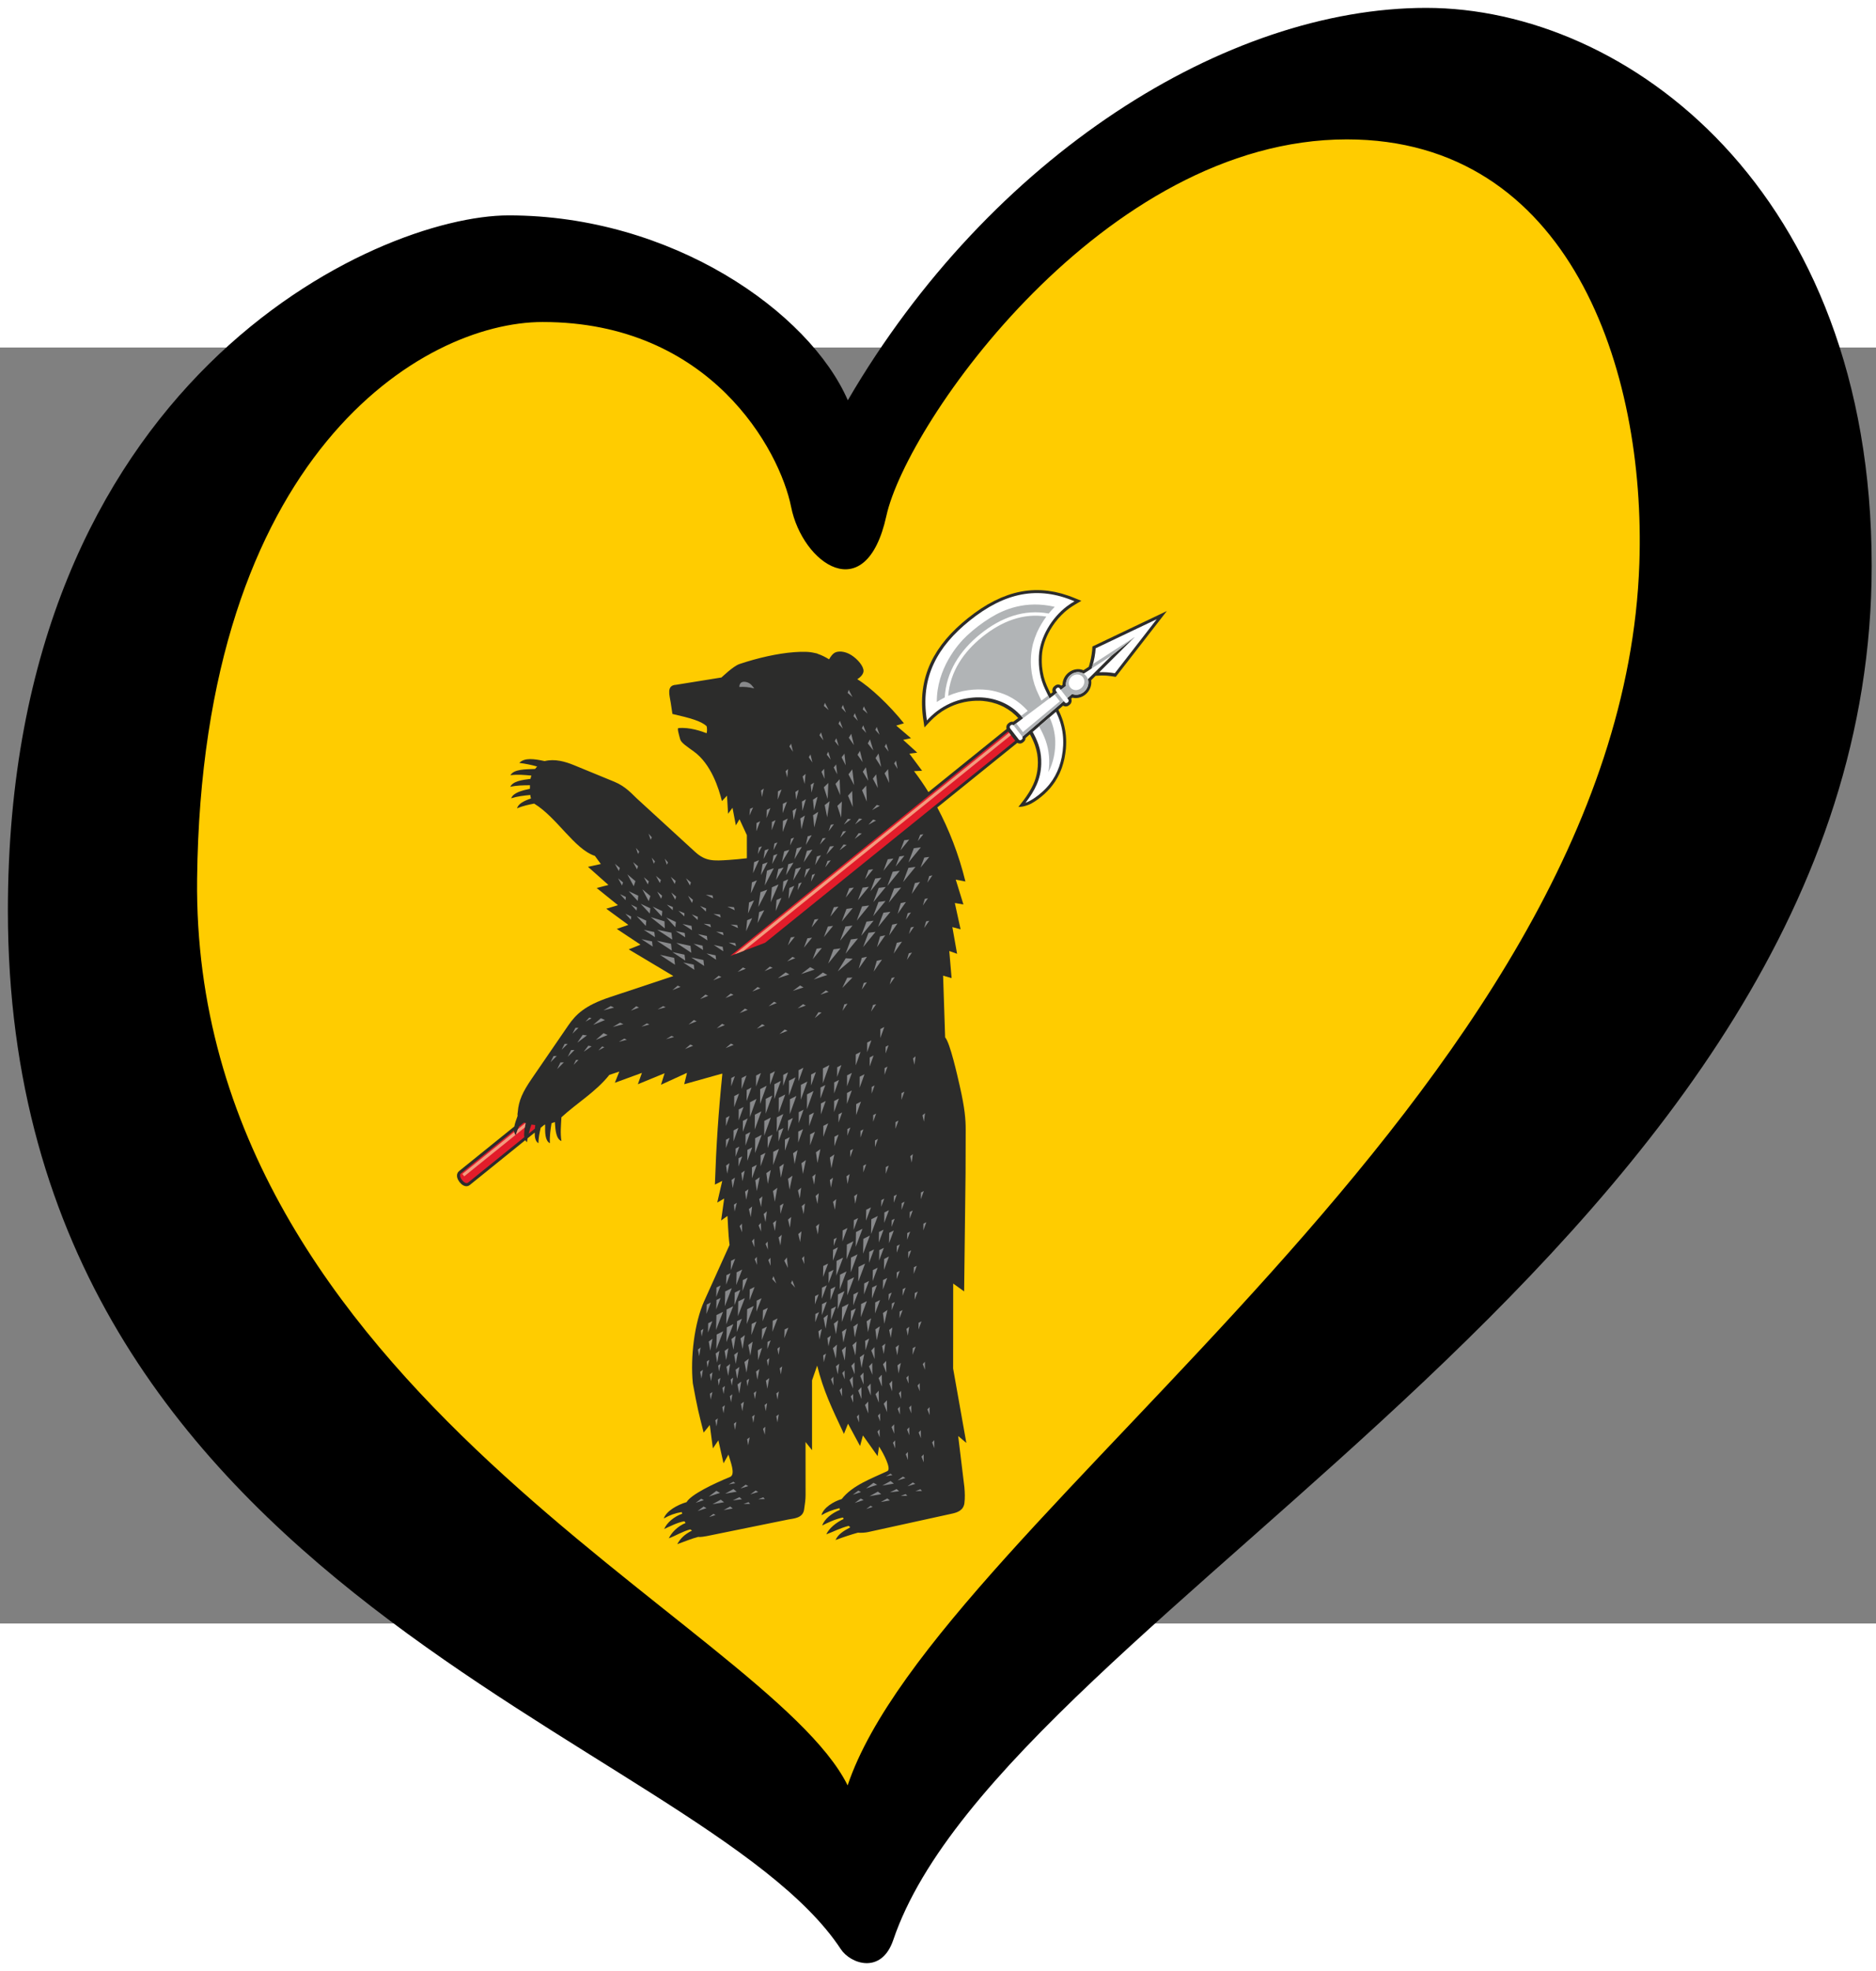 <?xml version="1.0" encoding="UTF-8" standalone="no"?>
<!-- Creator: CorelDRAW -->

<svg
   xmlns:dc="http://purl.org/dc/elements/1.1/"
   xmlns:cc="http://creativecommons.org/ns#"
   xmlns:rdf="http://www.w3.org/1999/02/22-rdf-syntax-ns#"
   xmlns:svg="http://www.w3.org/2000/svg"
   xmlns="http://www.w3.org/2000/svg"
   xmlns:sodipodi="http://sodipodi.sourceforge.net/DTD/sodipodi-0.dtd"
   xmlns:inkscape="http://www.inkscape.org/namespaces/inkscape"
   xml:space="preserve"
   width="238"
   height="250"
   style="shape-rendering:geometricPrecision; text-rendering:geometricPrecision; image-rendering:optimizeQuality; fill-rule:evenodd; clip-rule:evenodd"
   viewBox="0 0 218.573 148.629"
   version="1.0"
   sodipodi:version="0.32"
   inkscape:version="0.92.1 r15371"
   sodipodi:docname="EuroYaroslavl.svg"
   id="svg2"><rect x="0" y="0" width="218.573" height="148.629" fill="#808080" stroke="none"/><sodipodi:namedview
     pagecolor="#ffffff"
     bordercolor="#666666"
     borderopacity="1"
     objecttolerance="10"
     gridtolerance="10"
     guidetolerance="10"
     inkscape:pageopacity="0"
     inkscape:pageshadow="2"
     inkscape:window-width="1366"
     inkscape:window-height="705"
     id="namedview160"
     showgrid="false"
     inkscape:zoom="2.284"
     inkscape:cx="119"
     inkscape:cy="125"
     inkscape:window-x="-8"
     inkscape:window-y="-8"
     inkscape:window-maximized="1"
     inkscape:current-layer="Layer_x0020_1" /><defs
     id="defs4"><style
       type="text/css"
       id="style6"><![CDATA[
    .fil3 {fill:none}
    .fil22 {fill:#007CC3}
    .fil1 {fill:#0A0B0C}
    .fil13 {fill:#DEA817}
    .fil10 {fill:#EA952F}
    .fil5 {fill:#FFF500}
    .fil9 {fill:white}
    .fil0 {fill:#00D1FF}
    .fil6 {fill:black}
    .fil7 {fill:white}
    .fil14 {fill:#004F81}
    .fil21 {fill:#008ECA}
    .fil4 {fill:#00A13A}
    .fil15 {fill:#2C6693}
    .fil20 {fill:#52A2D2}
    .fil16 {fill:#5981A8}
    .fil17 {fill:#84A5C3}
    .fil19 {fill:#86BBDB}
    .fil18 {fill:#C3DCE3}
    .fil8 {fill:#DA251D}
    .fil2 {fill:#EB8A1B}
    .fil11 {fill:#F2B004}
    .fil12 {fill:#F9D000}
   ]]></style></defs><g
     id="Layer_x0020_1"><sodipodi:namedview
       inkscape:window-height="749"
       inkscape:window-width="1024"
       inkscape:pageshadow="2"
       inkscape:pageopacity="0.0"
       guidetolerance="10.0"
       gridtolerance="10.0"
       objecttolerance="10.0"
       borderopacity="1.0"
       bordercolor="#666666"
       pagecolor="#ffffff"
       id="base"
       width="1572px"
       height="1048px"
       inkscape:zoom="0.3125228"
       inkscape:cx="904.15788"
       inkscape:cy="518.76018"
       inkscape:window-x="-4"
       inkscape:window-y="-4"
       inkscape:current-layer="svg1880" /><path
       style="clip-rule:evenodd;fill:#ffcc00;fill-opacity:1;fill-rule:evenodd;stroke:none;stroke-width:0.282px;stroke-linecap:butt;stroke-linejoin:miter;stroke-opacity:1;image-rendering:optimizeQuality;shape-rendering:geometricPrecision;text-rendering:geometricPrecision;opacity:1"
       d="M 23.26,14.441 9.544,63.252 23.26,112.063 99.501,176.203 122.091,147.158 182.197,88.263 209.628,19.685 175.743,-31.949 138.63,-27.915 117.25,-10.569 99.501,13.634 83.769,-2.501 51.901,-9.762 Z"
       id="path5065"
       inkscape:connector-curvature="0" /><g
       style="opacity:1;fill-rule:evenodd"
       transform="matrix(0.382,-0.033,0,0.382,-66.205,-106.449)"
       id="g6"><path
         style="fill:#2c2c2b"
         d="m 387.927,643.04 v 0.001 l 1.871,-2.155 0.942,7.218 1.671,-2.306 1.575,7.125 1.501,-2.513 c 0.553,2.043 2.221,6.134 0.575,6.819 -5.158,1.675 -11.988,4.351 -13.343,6.568 -2.752,0.554 -6.161,2.143 -6.963,4.387 1.831,-0.863 3.403,-1.322 5.448,-1.493 l 0.205,0.515 c -2.482,0.642 -4.739,2.351 -5.51,4.198 1.528,-0.578 4.176,-1.708 6.152,-1.833 l 0.373,0.557 c -2.45,0.778 -4.364,2.629 -5.115,4.23 2.063,-0.578 4.301,-1.797 6.55,-2.15 l 0.508,0.406 c -2.312,0.973 -3.524,2.11 -4.498,3.745 2.231,-0.561 4.238,-1.302 6.491,-1.671 0.294,0.199 2.158,0.036 2.562,-0.011 l 24.864,-2.911 c 1.501,-0.176 4.366,0.037 4.774,-2.571 0.254,-1.621 0.456,-3.085 0.454,-4.479 l -0.011,-16.129 1.981,2.673 0.004,-21.302 1.559,-4.355 c 1.922,7.909 4.436,13.248 8.126,21.439 l 0.036,0.097 0.012,-0.028 c 0.006,0.009 0.012,0.018 0.019,0.027 0.008,-0.045 0.017,-0.087 0.025,-0.132 l 1.201,-2.874 3.667,7.126 0.873,-3.15 4.486,6.703 0.424,-2.889 c 1.313,2.107 3.89,7.19 2.535,7.711 -4.527,1.743 -10.653,3.37 -13.903,7.303 -2.525,0.546 -5.575,2.138 -6.201,4.399 1.819,-0.866 3.181,-1.299 5.49,-1.668 0.051,0.173 0.104,0.347 0.16,0.521 -2.447,0.772 -4.747,2.398 -5.41,4.315 1.488,-0.661 4.061,-1.653 6.32,-1.9 0.069,0.156 0.141,0.312 0.216,0.467 -2.402,0.907 -4.51,2.555 -5.291,4.232 2.045,-0.573 4.468,-1.626 6.837,-1.99 0.108,0.161 0.357,0.32 0.473,0.481 -2.193,1 -3.668,1.78 -4.499,3.486 2.373,-0.692 4.941,-1.3 6.84,-1.654 0.911,0.19 2.365,0.181 3.084,0.086 l 25.708,-3.421 c 1.51,-0.201 3.397,-0.682 3.683,-2.874 0.188,-1.441 0.149,-3.099 -0.011,-4.882 l -1.891,-15.733 2.49,2.313 -4.031,-23.018 0.023,-25.919 3.334,2.678 0.437,-36.158 0.038,-13.016 c 0.009,-3.232 -0.258,-6.637 -1.815,-13.593 -0.659,-2.947 -2.954,-13.455 -4.453,-15.194 l -0.621,-18.878 2.592,0.978 -0.709,-8.325 2.384,1.058 -1.445,-8.268 2.507,0.875 -1.752,-8.159 2.621,0.678 -2.336,-7.774 2.945,0.814 c -2.03,-8.467 -5.039,-16.371 -8.581,-23.309 l 24.391,-17.586 c 0.528,0.356 1.206,0.389 1.706,0.029 l 0.264,-0.19 c 0.361,-0.26 0.557,-0.674 0.573,-1.116 l 1.319,-1.022 c 0.591,1.119 1.106,2.277 1.526,3.462 0.301,0.896 0.532,1.785 0.693,2.714 0.135,0.875 0.2,1.735 0.209,2.618 -0.003,0.865 -0.061,1.707 -0.18,2.562 -0.179,1.089 -0.449,2.102 -0.841,3.132 -0.134,0.33 -0.275,0.654 -0.424,0.978 -0.378,0.772 -0.796,1.501 -1.262,2.224 -1.202,1.799 -1.848,2.52 -3.237,4.169 1.029,0.074 1.582,-0.013 2.56,-0.235 0.378,-0.085 0.959,-0.273 1.33,-0.435 0.73,-0.343 1.412,-0.722 2.092,-1.152 0.657,-0.434 1.282,-0.895 1.895,-1.386 0.634,-0.527 1.221,-1.075 1.791,-1.673 0.537,-0.59 1.025,-1.194 1.49,-1.844 0.515,-0.756 0.963,-1.522 1.372,-2.343 0.277,-0.587 0.524,-1.176 0.751,-1.786 0.304,-0.868 0.55,-1.736 0.754,-2.634 0.213,-1.024 0.365,-2.04 0.463,-3.084 0.101,-1.347 0.098,-2.66 -0.016,-4.009 -0.046,-0.443 -0.101,-0.881 -0.165,-1.323 -0.172,-1.036 -0.4,-2.036 -0.696,-3.045 -0.228,-0.724 -0.481,-1.429 -0.766,-2.134 -0.215,-0.504 -0.437,-1.005 -0.662,-1.504 l 1.445,-1.12 c 0.534,0.389 1.241,0.437 1.757,0.065 l 0.265,-0.19 c 0.546,-0.394 0.713,-1.137 0.456,-1.796 l 0.348,-0.271 c 1.296,0.43 2.773,0.254 3.961,-0.602 1.379,-0.993 2.011,-2.647 1.775,-4.225 l 1.359,-1.232 c 1.156,0.007 2.31,0.086 3.456,0.268 0.909,0.154 1.783,0.362 2.679,0.59 l 15.584,-18.725 -22.697,8.853 -0.094,1.254 c -0.154,1.494 -0.451,2.927 -0.876,4.364 -0.05,0.158 -0.101,0.315 -0.153,0.471 l -1.605,0.901 c -1.421,-0.722 -3.19,-0.648 -4.569,0.346 -1.183,0.852 -1.816,2.191 -1.824,3.551 l -0.362,0.24 c -0.546,-0.496 -1.339,-0.592 -1.904,-0.185 l -0.263,0.19 c -0.533,0.384 -0.706,1.102 -0.475,1.748 l -0.637,0.423 c -0.378,-0.814 -0.75,-1.633 -1.107,-2.457 -0.408,-0.983 -0.738,-1.974 -0.999,-3.008 -0.242,-1.026 -0.407,-2.047 -0.504,-3.099 -0.109,-1.404 -0.105,-2.793 0.048,-4.197 l 0.16,-0.985 c 0.142,-0.665 0.312,-1.307 0.516,-1.957 0.227,-0.653 0.478,-1.281 0.761,-1.914 0.304,-0.629 0.626,-1.234 0.981,-1.838 0.464,-0.744 0.953,-1.444 1.495,-2.137 0.33,-0.401 0.667,-0.789 1.019,-1.173 0.594,-0.615 1.204,-1.182 1.864,-1.728 0.432,-0.338 0.87,-0.666 1.33,-0.968 1.214,-0.788 2.527,-1.41 3.815,-2.067 l -2.779,-1.374 -1.059,-0.486 -2.107,-0.852 -2.095,-0.69 -2.084,-0.528 -1.038,-0.202 -1.036,-0.163 -1.034,-0.121 -1.032,-0.08 -1.03,-0.039 -1.028,10e-4 -1.027,0.042 -1.025,0.083 -1.024,0.124 -1.022,0.165 -1.02,0.205 -1.02,0.245 -2.036,0.61 -2.033,0.77 -2.032,0.928 -2.033,1.084 -2.038,1.239 -2.043,1.392 -1.803,1.354 -1.701,1.408 -1.596,1.466 -1.483,1.529 -1.366,1.596 -1.242,1.667 -1.111,1.743 -0.506,0.9 -0.469,0.92 -0.435,0.94 -0.397,0.961 -0.36,0.982 -0.322,1.003 -0.283,1.025 -0.243,1.046 -0.203,1.068 -0.163,1.09 -0.121,1.113 -0.079,1.135 -0.037,1.158 0.008,1.182 0.05,1.206 0.095,1.229 0.139,1.254 0.454,3.143 c 0.949,-0.922 1.876,-1.873 2.892,-2.72 0.808,-0.656 1.645,-1.235 2.547,-1.75 1.132,-0.627 2.296,-1.124 3.527,-1.515 1.058,-0.317 2.114,-0.537 3.209,-0.675 1.6,-0.182 3.165,-0.185 4.766,-0.007 l 0.886,0.132 c 0.888,0.163 1.742,0.375 2.603,0.645 0.567,0.192 1.119,0.402 1.67,0.635 0.684,0.309 1.336,0.644 1.985,1.019 0.901,0.55 1.724,1.143 2.529,1.826 0.4,0.357 0.785,0.722 1.157,1.107 0.283,0.299 0.557,0.603 0.824,0.912 l -1.527,1.014 c -0.429,-0.131 -0.892,-0.08 -1.258,0.184 l -0.264,0.191 c -0.505,0.363 -0.686,1.028 -0.507,1.647 l -23.825,17.178 c -1.413,-2.408 -2.886,-4.668 -4.395,-6.756 l 2.465,0.084 -3.879,-5.541 2.395,-0.107 -4.287,-4.272 2.379,-0.301 -4.501,-4.232 2.347,-0.493 c -4.343,-5.836 -10.311,-11.97 -14.224,-14.675 0.009,-0.006 0.017,-0.013 0.026,-0.019 0,0 1.823,-0.879 1.881,-2.298 0.058,-1.418 -1.751,-3.771 -3.722,-5.187 -2.059,-1.479 -4.138,-1.668 -5.162,-1.118 -0.564,0.303 -1.136,0.993 -1.621,1.813 -1.112,-0.766 -2.215,-1.446 -3.461,-1.964 -0.075,-0.046 -0.149,-0.092 -0.223,-0.137 -0.258,-0.096 -0.512,-0.17 -0.762,-0.227 -0.802,-0.26 -1.67,-0.454 -2.638,-0.564 -1.09,-0.124 -2.245,-0.192 -3.448,-0.208 -5.212,-0.072 -11.313,0.812 -16.796,2.174 -1.95,0.484 -5.454,3.631 -5.507,3.631 l -13.834,1.032 c -3.085,-0.116 -1.945,3.128 -1.618,5.404 0.225,1.566 0.503,3.389 0.503,3.389 5.618,1.777 8.659,2.898 10.394,4.584 0.242,0.608 0.18,1.841 0.029,2.196 -1.392,-0.673 -5.209,-2.367 -8.622,-2.302 -0.368,0.043 0.117,1.801 0.577,3.491 0.358,1.118 2.023,2.32 4.148,4.043 5.303,4.297 7.628,11.977 8.565,15.844 l -10e-4,0.022 0.005,-0.006 c 0,0.001 10e-4,0.002 10e-4,0.002 0,-10e-4 0.001,-0.002 0.001,-0.003 l 1.548,-1.506 0.329,5.536 1.352,-1.697 1.025,5.45 1.111,-1.78 2.246,5.047 10e-4,7.043 c -1.886,0.059 -3.768,0.078 -5.503,0.041 -4.639,-0.098 -7.087,-0.132 -10.321,-3.375 l -17.764,-17.817 c -1.272,-1.277 -3.355,-3.938 -6.8,-5.65 l -12.266,-6.099 c -2.761,-1.373 -5.873,-2.545 -9.031,-2.053 -3.121,-0.945 -6.15,-1.649 -7.721,-0.116 1.909,0.405 3.675,0.931 5.43,1.566 -0.224,0.221 -0.432,0.451 -0.625,0.69 -3.032,-0.133 -6.444,-0.505 -7.52,1.265 2.213,-0.095 4.238,0.286 6.402,0.664 -0.12,0.318 -0.212,0.644 -0.276,0.974 -2.682,0.112 -5.379,0.278 -6.169,1.896 2.051,-0.278 3.979,-0.126 6.01,0.041 -0.014,0.369 -0.021,0.725 -0.02,1.066 -2.573,0.349 -5.092,0.788 -5.71,2.416 1.961,-0.451 3.843,-0.487 5.819,-0.506 0.051,0.393 0.12,0.754 0.211,1.079 -2.057,0.532 -3.85,1.228 -4.24,2.633 1.739,-0.572 3.444,-0.795 5.218,-0.982 0.025,0.019 0.049,0.037 0.075,0.055 6.947,4.872 12.178,14.878 18.45,17.497 l 1.806,2.627 -3.916,0.519 6.224,6.059 -3.574,0.629 6.477,5.789 -3.544,0.781 6.718,5.507 -3.508,0.931 7.221,5.422 -3.592,1.126 13.615,9.309 -19.428,4.784 c -7.528,1.854 -10.291,4.308 -12.653,7.547 l -11.05,15.155 c -2.866,3.929 -4.032,6.392 -4.322,9.876 -0.093,0.411 -0.113,0.818 -0.059,1.203 -0.424,1.082 -0.81,2.155 -0.989,3.12 l -16.916,12.195 -0.332,0.353 -0.204,0.498 -0.043,0.481 0.054,0.44 0.117,0.411 0.164,0.39 0.436,0.728 0.553,0.643 0.318,0.277 0.353,0.242 0.402,0.19 0.469,0.11 0.536,-0.035 0.44,-0.205 16.994,-12.252 c 0.129,0.251 0.296,0.472 0.51,0.656 0.048,-0.393 0.111,-0.777 0.184,-1.156 l 2.173,-1.567 c -0.015,1.471 0.233,2.709 1.123,3.342 0.048,-1.626 0.345,-3.133 0.711,-4.664 l 1.134,-0.817 c 0.072,-0.004 0.144,-0.01 0.217,-0.015 -0.066,2.514 0,4.946 1.46,5.795 -0.13,-2.09 0.169,-4.021 0.486,-6.061 0.339,-0.069 0.686,-0.16 1.018,-0.276 0.162,2.627 0.403,5.23 2.004,5.973 -0.381,-2.454 -0.139,-4.741 0,-7.244 4.868,-4.047 10.464,-6.812 14.618,-11.665 l 3.031,-0.743 -1.357,3.295 8.256,-2.304 -1.239,3.362 8.152,-2.649 -1.096,3.412 7.923,-2.949 -0.194,0.845 -0.645,2.552 11.456,-2.217 0.181,0.033 c -1.182,11.503 -1.875,21.653 -2.279,33.608 0,0 0.001,0 0.001,0 l 2.243,-0.941 -1.528,6.477 2.121,-1.061 -0.934,6.624 1.924,-1.217 c 0.112,0.933 0.209,5.516 0.644,8.893 l -7.726,16.438 c -2.99,6.363 -4.262,16.805 -3.472,24.815 1.428,7.879 1.75,9.043 3.3,15.284 z"
         id="path10"
         inkscape:connector-curvature="0" /><path
         style="fill:#ffffff"
         d="m 491.252,456.552 c -1.537,1.251 -3.265,2.345 -5.17,2.942 2.89,-3.516 4.673,-6.831 4.809,-11.397 0.106,-3.544 -0.717,-6.31 -2.311,-9.46 -0.1,-0.197 -0.201,-0.391 -0.305,-0.585 l 7.111,-5.512 0.208,0.45 c 1.981,4.292 2.479,8.841 1.56,13.453 -0.794,3.983 -2.622,7.44 -5.902,10.109 z m -3.45,-19.357 c 0,0 0,0 0,0 l -2.682,2.079 c 0.096,0.195 0.13,0.37 0.03,0.602 -0.11,0.157 -0.281,0.262 -0.444,0.354 -0.253,0.076 -0.428,-0.012 -0.624,-0.168 l -2.63,-3.619 c -0.152,-0.258 -0.233,-0.457 -0.109,-0.748 0.109,-0.155 0.278,-0.26 0.443,-0.353 0.252,-0.075 0.428,0.011 0.626,0.168 l 0.026,0.036 2.931,-1.944 c -0.549,-0.689 -1.132,-1.352 -1.75,-1.984 -3.539,-3.618 -8.543,-5.604 -13.574,-5.607 -3.21,-0.002 -6.15,0.625 -9.021,2.073 -1.305,0.659 -2.503,1.461 -3.621,2.409 -0.478,0.404 -0.931,0.834 -1.38,1.274 -2.161,-13.457 3.36,-22.359 13.051,-29.314 10.725,-7.697 20.849,-8.823 31.954,-3.127 -0.806,0.407 -1.578,0.835 -2.327,1.336 -4.604,3.075 -8.203,8.736 -8.513,14.348 -0.2,3.63 0.369,7.068 1.895,10.374 l 1.33,2.88 2.347,-1.558 -0.272,-0.375 c -0.153,-0.258 -0.233,-0.457 -0.11,-0.747 0.11,-0.156 0.279,-0.261 0.444,-0.353 0.252,-0.076 0.428,0.01 0.626,0.168 l 0.417,0.574 1.583,-1.05 c -0.17,-1.221 0.323,-2.496 1.389,-3.264 1.217,-0.877 2.826,-0.835 3.989,-0.013 l 2.419,-1.358 c 0.096,-0.281 0.189,-0.564 0.279,-0.847 0.514,-1.705 0.855,-3.442 0.967,-5.224 l 18.629,-7.266 -12.792,15.371 c -0.818,-0.217 -1.647,-0.38 -2.482,-0.507 -0.755,-0.105 -1.508,-0.172 -2.262,-0.206 l 10.83,-9.827 -6.996,5.042 -5.243,4.757 c 0,0 0,0 0,0 l -2.053,1.863 c 0.413,1.364 -0.058,2.903 -1.276,3.78 -1.069,0.771 -2.44,0.834 -3.546,0.28 l -1.486,1.152 0.262,0.361 c 0.153,0.258 0.234,0.459 0.11,0.748 -0.11,0.157 -0.281,0.261 -0.445,0.354 -0.252,0.075 -0.427,-0.012 -0.624,-0.169 l -0.35,-0.482 -2.525,1.958 v -10e-4 z"
         id="path12"
         inkscape:connector-curvature="0" /><path
         style="fill:#b1b4b6"
         d="m 468.219,406.975 c 2.243,-1.889 4.603,-3.492 7.197,-4.864 3.997,-2.114 10.647,-4.468 19.588,-1.624 -0.657,0.609 -1.269,1.237 -1.839,1.89 -7.475,-2.059 -14.585,-0.066 -20.904,4.489 -6.281,4.53 -10.373,10.681 -10.804,18.364 -0.829,0.344 -1.637,0.732 -2.418,1.174 -0.059,-10.123 6.358,-17.054 9.18,-19.429 z m 38.305,12.466 c -0.09,0.284 -0.183,0.566 -0.28,0.847 l 6.182,-3.471 6.989,-5.035 -12.745,7.157 c -0.047,0.168 -0.096,0.335 -0.146,0.502 z m -4.683,1.574 c 1.888,0 3.428,1.54 3.428,3.428 0,1.888 -1.54,3.429 -3.428,3.429 -0.553,0 -1.078,-0.133 -1.541,-0.368 l -0.719,0.557 -0.108,0.084 -0.659,0.511 -1.949,-2.683 0.711,-0.471 0.109,-0.073 0.761,-0.505 c -0.022,-0.158 -0.033,-0.318 -0.033,-0.481 0,-1.888 1.539,-3.428 3.428,-3.428 z m -1.791,6.349 c -0.012,-0.007 -0.023,-0.014 -0.035,-0.021 -0.007,-0.005 -0.014,-0.009 -0.021,-0.014 0,0 0,0 0,0 -0.578,-0.371 -1.038,-0.911 -1.309,-1.548 0.097,0.23 0.222,0.454 0.374,0.665 0.261,0.362 0.579,0.657 0.935,0.883 m 1.661,-5.642 c 1.311,0 2.381,1.07 2.381,2.381 0,1.31 -1.07,2.381 -2.381,2.381 -1.311,0 -2.38,-1.071 -2.38,-2.381 0,-1.311 1.069,-2.381 2.38,-2.381 z m -1.605,5.677 c -0.012,-0.007 -0.023,-0.014 -0.035,-0.021 m -5.063,-0.1 1.592,2.211 -11.242,8.382 -2.001,-2.779 c -0.014,-0.019 -0.028,-0.037 -0.042,-0.056 l -0.821,0.545 2.603,3.582 c 0.029,0.051 0.057,0.098 0.08,0.146 l 0.468,-0.363 c 0,0 0,10e-4 0,10e-4 l 11.4,-8.841 0.778,-0.603 -2.007,-2.762 z m -6.675,10.809 1.944,-1.508 c 0.791,1.436 1.467,2.931 2.01,4.462 1.06,3.145 1.374,6.442 0.834,9.728 1.578,-2.841 2.179,-6.134 2.103,-9.361 -0.103,-2.333 -0.581,-4.482 -1.455,-6.647 -0.095,-0.222 -0.192,-0.444 -0.289,-0.665 l -5.148,3.99 c 0,0 0,0 10e-4,0.001 z m 4.725,-10.677 -2.059,1.366 c -0.524,-1.119 -1.035,-2.242 -1.507,-3.382 -1.764,-4.459 -2.237,-9.438 -1.082,-14.111 0.337,-1.198 0.746,-2.317 1.255,-3.453 0.802,-1.661 1.735,-3.163 2.836,-4.553 -7.026,-1.758 -13.651,0.262 -19.544,4.512 -5.707,4.116 -9.791,9.708 -10.392,17.074 3.96,-1.372 8.159,-1.579 12.269,-0.713 l 1.025,0.255 c 1.728,0.493 3.311,1.139 4.889,2 1.909,1.101 3.548,2.383 5.066,3.984 0.348,0.375 0.686,0.76 1.016,1.153 l -2.025,1.344 c 0.211,0.246 0.418,0.497 0.62,0.75 l 2.018,-1.339 3.974,-2.637 c 0,0 0,0 0,0 l 2.052,-1.361 z"
         id="path14"
         inkscape:connector-curvature="0" /><path
         style="fill:#e21c2a"
         d="m 316.055,560.618 17.177,-12.384 c -0.186,-1.178 0.075,-2.699 0.402,-4.249 -0.173,-0.07 -0.346,-0.144 -0.519,-0.221 l -1.522,1.098 c -0.381,0.82 -0.719,1.664 -0.986,2.569 -0.337,-0.405 -0.495,-0.909 -0.524,-1.481 l -16.189,11.673 c -0.999,0.72 1.163,3.716 2.161,2.995 z m 18.49,-13.33 1.908,-1.376 c 0.029,-0.356 0.067,-0.719 0.108,-1.084 -0.388,-0.065 -0.773,-0.147 -1.157,-0.248 -0.315,0.905 -0.614,1.797 -0.859,2.708 z m 72.109,-51.991 76.312,-55.019 -2.172,-2.989 -84.76,61.111 z"
         id="path16"
         inkscape:connector-curvature="0" /><path
         style="fill:#f39b7e"
         d="m 481.651,438.47 -81.538,58.738 -2.786,0.814 83.755,-60.335 z m -148.269,106.812 -2.716,1.957 c 0.172,-0.559 0.373,-1.096 0.592,-1.619 l 2.309,-1.663 c 0.022,0.009 0.044,0.019 0.067,0.028 -0.093,0.437 -0.179,0.872 -0.252,1.297 z m -2.849,2.053 -15.643,11.269 -0.566,-0.785 15.818,-11.396 c 0.068,0.338 0.194,0.645 0.391,0.912 z"
         id="path18"
         inkscape:connector-curvature="0" /><path
         style="fill:#88898b"
         d="m 385.479,664.255 2.511,-0.607 -0.817,-0.522 z m 17.87,-246.793 c -1.742,-0.604 -3.133,-0.801 -4.545,-0.844 0.057,-2.107 2.109,-1.487 2.996,-0.901 0.603,0.398 0.96,0.891 1.549,1.745 z m -51.433,97.145 1.828,-0.859 -0.708,-0.272 z m -7.309,7.939 1.841,-1.612 -0.916,-0.08 z m 1.881,2.311 2.05,-1.883 -1.043,-0.065 z m 57.713,68.457 -0.058,-2.454 -0.65,0.654 z m 1.499,-142.538 0.559,-2.528 -0.83,0.506 z m 7.721,-5.273 0.254,-2.576 -0.764,0.601 z m 1.757,-7.715 -0.591,-2.52 -0.529,0.815 z m 5.924,3.799 -0.591,-2.52 -0.53,0.815 z m 4.954,-15.564 -1.151,-2.318 -0.329,0.915 z m -1.606,9.083 -0.73,-2.483 -0.483,0.843 z m -13.933,16.863 1.171,-2.961 -1.107,0.453 z m 8.206,-4.048 0.282,-3.058 -0.901,0.719 z m -9.892,23.56 1.594,-2.926 -1.207,0.329 z m 5.431,-5.198 1.228,-2.279 -0.937,0.259 z m -5.058,1.012 1.228,-2.279 -0.937,0.259 z m -4.747,0.778 1.228,-2.279 -0.937,0.259 z m -56.552,49.863 1.84,-1.612 -0.915,-0.079 z m 76.373,21.718 1.999,-5.371 -1.975,0.856 z m 13.504,-8.3 1.299,-3.493 -1.285,0.557 z m -3.478,3.726 1.482,-3.985 -1.465,0.635 z m -57.846,-12.986 2.445,-0.46 -0.781,-0.417 z m 30.045,-18.176 2.471,-0.772 -0.852,-0.469 z m -24.261,21.67 2.471,-0.771 -0.852,-0.47 z m 12.384,0.792 2.472,-0.771 -0.852,-0.469 z m -20.734,-13.579 2.445,-0.461 -0.781,-0.416 z m 28.862,-2.97 2.472,-0.771 -0.852,-0.469 z m 5.005,4.923 2.472,-0.771 -0.852,-0.469 z m -8.871,1.329 2.472,-0.771 -0.853,-0.469 z m -4.337,-4.967 2.471,-0.771 -0.852,-0.469 z m -7.701,-0.357 2.472,-0.771 -0.852,-0.468 z m -17.903,6.877 2.444,-0.46 -0.78,-0.417 z m 14.375,0.573 2.472,-0.771 -0.852,-0.469 z m 8.599,1.909 2.472,-0.771 -0.852,-0.469 z m -13.525,-12.814 2.471,-0.771 -0.852,-0.469 z m 25.736,13.992 2.471,-0.771 -0.852,-0.469 z m -5.842,-17.808 2.472,-0.771 -0.852,-0.469 z m -7.42,1.885 2.472,-0.772 -0.853,-0.468 z m 20.164,18.136 2.471,-0.771 -0.852,-0.469 z m 22.965,-57.522 2.157,-1.432 -0.949,-0.213 z m -15.558,5.786 2.646,-3.629 -1.671,0.227 z m -13.046,2.791 2.034,-3.733 -1.54,0.42 z m -2.417,-0.796 1.84,-3.833 -1.516,0.499 z m 3.207,-4.077 1.594,-2.926 -1.207,0.329 z m 9.419,0.925 2.274,-3.592 -1.565,0.318 z m 18.514,-9.068 2.157,-1.431 -0.949,-0.213 z m 5.179,-3.884 2.342,-1.103 -0.909,-0.348 z m -13.267,5.318 1.63,-2.011 -0.969,0.082 z m 12.14,-0.943 2.342,-1.104 -0.908,-0.348 z m -7.472,-0.698 2.157,-1.432 -0.949,-0.213 z m -18.913,9.847 2.275,-3.592 -1.565,0.318 z m -1.782,5.253 2.274,-3.593 -1.565,0.319 z m 13.362,-9.642 1.816,-1.845 -0.973,-0.013 z m -1.452,6.109 1.782,-2.815 -1.226,0.249 z m 7.656,-7.663 1.816,-1.844 -0.973,-0.013 z m -0.19,3.811 2.16,-1.429 -0.949,-0.213 z m -10.282,-2.519 1.782,-2.815 -1.227,0.249 z m -14.724,22.547 2.034,-3.734 -1.541,0.42 z m 0.218,-4.878 2.743,-5.034 -2.077,0.567 z m 8.444,-8.977 2.274,-3.593 -1.565,0.318 z m 13.631,-34.049 -0.729,-2.483 -0.484,0.843 z m 13.019,-1.653 -1.027,-3.477 -0.674,1.182 z m -1.995,15.388 -0.181,-4.884 -1.276,1.32 z m -16.862,-4.183 0.76,-2.977 -1.004,0.568 z m 12.494,-28.044 -1.152,-2.318 -0.329,0.914 z m -4.196,14.59 -0.73,-2.483 -0.483,0.843 z m 4.278,18.926 -0.18,-4.883 -1.276,1.319 z m -7.798,2.459 0.739,-4.831 -1.501,1.057 z m 4.757,-26.642 -0.885,-2.433 -0.43,0.872 z m -34.03,106.143 1.111,-2.985 -1.098,0.476 z m 59.096,91.564 -0.028,-2.455 -0.658,0.646 z m -7.272,8.261 -0.027,-2.455 -0.658,0.647 z m -4.517,-8.373 -0.041,-3.641 -0.975,0.958 z m -12.693,0.875 -0.03,-2.656 -0.712,0.699 z m 14.464,4.931 0.032,-3.226 -0.882,0.83 z m -0.421,-16.324 0.49,-3.146 -0.98,0.686 z m -3.647,-29.423 1.454,-3.767 -1.399,0.586 z m 8.638,-0.06 0.933,-2.415 -0.897,0.374 z m -1.697,-9.272 0.933,-2.416 -0.897,0.376 z m -1.222,-134.575 -0.46,-2.548 -0.571,0.788 z m -9.542,-11.774 -0.925,-2.417 -0.415,0.879 z m 3.524,17.092 -0.504,-4.221 -1.012,1.234 z m -12.382,-5.248 -0.33,-3.053 -0.741,0.884 z m 2.591,-2.529 -0.387,-3.581 -0.869,1.036 z m 3.699,-13.237 -0.924,-2.418 -0.415,0.879 z m -13.348,26.204 1.052,-4.121 -1.39,0.787 z m -3.562,-0.21 1.063,-3.466 -1.215,0.613 z m -1.902,-3.541 0.76,-2.977 -1.004,0.568 z m 8.645,-5.647 -0.114,-3.069 -0.801,0.828 z m -22.908,9.203 1.12,-2.334 -0.924,0.304 z m 29.443,-28.845 -0.925,-2.418 -0.415,0.879 z m 6.605,0.893 -1.151,-2.318 -0.329,0.914 z m 3.644,6.738 -0.849,-2.446 -0.442,0.866 z m 2.769,5.396 -0.722,-2.486 -0.486,0.842 z m -10.578,-2.895 -0.828,-3.529 -0.74,1.142 z m 8.312,7.394 -0.814,-4.173 -0.918,1.306 z m 2.442,5.065 -0.344,-4.238 -1.058,1.195 z m -8.086,-7.013 -0.828,-3.529 -0.741,1.141 z m -2.596,6.761 -0.581,-4.853 -1.163,1.42 z m -3.967,9.565 0.212,-4.883 -1.377,1.213 z m -0.28,-6.869 -0.181,-4.884 -1.275,1.319 z m -3.844,0.841 0.212,-4.882 -1.377,1.213 z m -13.735,3.141 1.333,-3.372 -1.26,0.516 z m 0.01,5.72 1.563,-3.955 -1.478,0.605 z m -3.336,-0.827 1.17,-2.962 -1.107,0.454 z m -1.572,-3.823 1.171,-2.962 -1.108,0.453 z m -3.124,3.749 1.17,-2.962 -1.107,0.453 z m 13.76,0.591 1.051,-4.121 -1.389,0.787 z m 3.928,-0.24 1.186,-4.64 -1.566,0.886 z m 16.444,-12.787 -0.707,-4.192 -0.952,1.282 z m -22.763,9.979 0.896,-3.513 -1.184,0.67 z m 5.323,81.434 1.483,-3.985 -1.466,0.636 z m -8.503,-0.632 1.482,-3.986 -1.465,0.636 z m -8.272,-0.515 1.482,-3.985 -1.465,0.635 z m -4.403,0.367 1.482,-3.985 -1.465,0.635 z m -42.124,-27.61 3.225,-0.564 -1.02,-0.562 z m -3.152,4.165 3.611,-1.174 -1.257,-0.673 z m 0.812,4.634 3.611,-1.173 -1.257,-0.673 z m 53.139,18.271 1.483,-3.986 -1.466,0.636 z m 8.693,-0.326 1.482,-3.986 -1.465,0.636 z m 13.388,50.015 1.531,-3.966 -1.473,0.616 z m 15.652,-10.453 0.933,-2.416 -0.897,0.376 z m -30.25,-14.422 0.9,-4.155 -1.359,0.837 z m 6.979,0.298 0.9,-4.155 -1.359,0.837 z m -21.156,84.274 0.48,-2.407 -0.777,0.496 z m -4.247,-103.519 1.482,-3.985 -1.465,0.634 z m 1.327,18.218 1.11,-2.985 -1.097,0.476 z m 5.052,-3.658 1.998,-5.371 -1.975,0.856 z m 20.061,-10.029 1.482,-3.985 -1.465,0.635 z m -2.034,21.232 0.402,-3.216 -0.976,0.728 z m -4.386,3.8 0.402,-3.216 -0.976,0.728 z m 5.388,2.155 0.402,-3.215 -0.976,0.728 z m -73.247,-55.489 2.927,-1.964 -1.293,-0.282 z m -1.134,6.652 1.488,-1.366 -0.757,-0.048 z m 7.57,-3.719 1.828,-0.859 -0.708,-0.272 z m -4.459,-0.018 2.384,-1.435 -1.008,-0.273 z m -8.133,4.609 2.05,-1.883 -1.043,-0.066 z m -2.026,-2.274 1.904,-1.748 -0.969,-0.061 z m 24.509,-13.609 2.482,-0.739 -0.846,-0.48 z m 50.876,-32.331 1.229,-2.279 -0.938,0.259 z m 8.413,-6.25 1.674,-1.974 -0.971,0.059 z m -4.327,3.983 1.228,-2.28 -0.937,0.26 z m 4.671,-7.841 2.328,-2.384 -1.252,-0.011 z m -24.485,21.262 1.84,-3.833 -1.516,0.498 z m 0.573,-5.372 1.84,-3.833 -1.516,0.498 z m 6.949,-2.834 2.371,-5.218 -2.03,0.715 z m -1.818,-5.25 2.743,-5.033 -2.077,0.566 z m 3.327,8.072 1.759,-3.871 -1.506,0.53 z m 3.903,-3.331 1.758,-3.871 -1.506,0.531 z m 4.805,-6.019 1.782,-2.816 -1.226,0.249 z m -6.648,3.858 1.759,-3.871 -1.507,0.53 z m 3.258,-3.375 2.404,-3.795 -1.653,0.336 z m -12.9,2.837 1.84,-3.833 -1.516,0.498 z m 39.488,47.52 1.216,-3.271 -1.202,0.521 z m -3.256,8.394 1.217,-3.27 -1.202,0.52 z m -3.054,6.206 1.482,-3.985 -1.465,0.635 z m -1.071,8.258 1.483,-3.985 -1.466,0.635 z m -2.799,-3.647 1.483,-3.985 -1.466,0.635 z m -8.074,-2.352 1.483,-3.984 -1.465,0.634 z m 5.078,-6.139 1.306,-3.511 -1.29,0.56 z m 6.456,63.002 2.065,-5.346 -1.985,0.831 z m 3.82,35.034 -0.041,-3.641 -0.975,0.959 z m -2.828,0.838 -0.041,-3.641 -0.975,0.959 z m 0.629,-4.399 -0.041,-3.641 -0.975,0.959 z m -3.247,0.943 -0.041,-3.641 -0.975,0.959 z m 0.524,-4.294 -0.041,-3.641 -0.975,0.959 z m 5.4,0.639 -0.042,-3.641 -0.975,0.959 z m -5.172,-6.35 0.348,-4.237 -1.238,1.008 z m -3.246,1.257 0.348,-4.237 -1.238,1.008 z m 8.273,-18.183 1.531,-3.967 -1.473,0.617 z m -10.967,9.938 0.679,-4.197 -1.314,0.907 z m -3.142,-1.99 0.679,-4.197 -1.314,0.907 z m -3.175,-2.22 1.147,-2.971 -1.103,0.462 z m -0.105,-5.446 1.147,-2.971 -1.103,0.463 z m 6.534,-8.176 2.065,-5.346 -1.986,0.831 z m 1.047,4.294 2.065,-5.346 -1.985,0.831 z m -2.677,9.045 1.532,-3.967 -1.473,0.617 z m 3.305,0.904 2.065,-5.346 -1.985,0.831 z m -1.256,-3.979 2.065,-5.347 -1.986,0.832 z m 2.932,-3.98 2.065,-5.346 -1.986,0.831 z m 1.047,-6.912 2.065,-5.346 -1.985,0.831 z m -6.78,2.728 1.532,-3.968 -1.473,0.617 z m -23.362,-34.024 1.482,-3.985 -1.464,0.636 z m 17.449,-14.431 1.483,-3.984 -1.465,0.635 z m -2.528,-8.262 1.999,-5.371 -1.975,0.856 z m -3.358,4.105 1.999,-5.372 -1.975,0.856 z m -3.392,-0.727 1.999,-5.371 -1.975,0.856 z m -10.94,4.911 1.482,-3.986 -1.465,0.636 z m 16.892,4.72 1.481,-3.985 -1.464,0.635 z m -4.061,2.105 1.482,-3.985 -1.465,0.635 z m 18.944,-17.96 1.482,-3.985 -1.465,0.636 z m -3.934,1.816 1.483,-3.986 -1.466,0.636 z m -30.037,16.704 1.11,-2.984 -1.097,0.475 z m -2.95,-2.93 1.11,-2.985 -1.098,0.476 z m 14.399,6.434 1.771,-4.757 -1.749,0.758 z m 1.093,-9.903 1.999,-5.372 -1.975,0.856 z m -3.82,0.755 1.999,-5.371 -1.976,0.856 z m -2.884,-2.143 1.999,-5.372 -1.975,0.856 z m 3.333,-4.544 1.999,-5.371 -1.975,0.856 z m -4.816,0.628 1.999,-5.371 -1.975,0.856 z m 8.046,51.422 -0.841,-2.307 -0.407,0.828 z m 5.729,1.763 -0.841,-2.307 -0.406,0.828 z m 2.816,-6.937 -0.058,-2.454 -0.65,0.654 z m -11.107,-5.374 -0.059,-2.455 -0.65,0.654 z m -12.405,-24.208 0.683,-3.154 -1.032,0.635 z m 36.703,6.295 0.639,-2.952 -0.965,0.595 z m -20.475,16.986 0.402,-3.216 -0.976,0.728 z m 16.621,-9.453 0.402,-3.215 -0.976,0.727 z m -5.202,7.068 0.403,-3.216 -0.976,0.728 z m -5.398,1.844 0.402,-3.215 -0.976,0.728 z m -3.736,7.592 -0.315,-3.225 -0.793,0.925 z m -3.964,-11.613 0.403,-3.215 -0.976,0.728 z m 8.754,-4.379 0.403,-3.215 -0.976,0.727 z m -4.183,3.738 0.402,-3.215 -0.976,0.727 z m 19.921,-5.534 0.64,-2.952 -0.966,0.595 z m -7.41,-5.587 0.64,-2.952 -0.966,0.595 z m 0.136,-5.866 0.9,-4.155 -1.359,0.837 z m 0.918,-6.656 1.281,-3.442 -1.266,0.549 z m -7.411,-0.918 1.482,-3.986 -1.465,0.636 z m 8.669,-6.188 1.11,-2.984 -1.097,0.476 z m -4.636,3.951 1.483,-3.986 -1.466,0.636 z m 3.28,-7.284 1.483,-3.985 -1.465,0.635 z m 15.396,-10.016 0.902,-2.426 -0.891,0.386 z m -23.663,8.441 1.998,-5.373 -1.974,0.858 z m 26.999,8.311 0.903,-2.426 -0.892,0.386 z m 1.824,-8.668 0.903,-2.426 -0.892,0.387 z m -4.788,22.131 0.903,-2.426 -0.892,0.386 z m -41.168,9.658 0.402,-3.215 -0.976,0.727 z m 37.323,-25.845 0.902,-2.426 -0.891,0.386 z m 0.555,7.768 0.902,-2.426 -0.892,0.386 z m -8.408,-4.195 0.903,-2.426 -0.892,0.386 z m 4.841,11.601 0.902,-2.426 -0.892,0.386 z m -3.995,-4.988 0.902,-2.427 -0.892,0.387 z m -35.585,-7.893 1.482,-3.984 -1.465,0.634 z m 11.322,38.923 -0.057,-2.454 -0.65,0.654 z m -11.568,-24.685 0.683,-3.154 -1.032,0.635 z m 2.981,-1.857 0.683,-3.154 -1.031,0.635 z m 1.137,5.752 0.683,-3.154 -1.031,0.636 z m -3.539,3.261 0.66,-2.573 -0.869,0.49 z m 2.296,6.56 -0.063,-2.655 -0.703,0.707 z m 3.758,4.887 -0.062,-2.656 -0.704,0.708 z m 2.036,-4.604 -0.063,-2.656 -0.703,0.708 z m -0.015,-7.489 0.403,-3.215 -0.976,0.728 z m 5.919,2.595 0.947,-3.099 -1.087,0.55 z m -3.915,-20.387 1.483,-3.985 -1.465,0.636 z m -3.309,12.801 0.9,-4.155 -1.359,0.836 z m 5.494,3.728 0.767,-4.182 -1.331,0.88 z m 4.486,-3.311 0.9,-4.155 -1.359,0.837 z m 4.09,-4.41 0.901,-4.155 -1.36,0.837 z m -6.709,0.543 0.9,-4.155 -1.359,0.837 z m -3.992,1.565 0.9,-4.155 -1.359,0.836 z m -2.215,-5.547 1.482,-3.985 -1.464,0.636 z m -10.559,-13.206 1.11,-2.985 -1.098,0.476 z m 41.029,7.055 0.903,-2.426 -0.893,0.386 z m -34.729,-14.137 1.482,-3.985 -1.465,0.635 z m -2.423,5.719 1.482,-3.986 -1.465,0.636 z m 18.303,2.412 1.482,-3.986 -1.465,0.635 z m -3.261,2.243 1.483,-3.985 -1.465,0.635 z m -2.888,2.812 1.482,-3.985 -1.464,0.635 z m -10.066,0.36 1.482,-3.985 -1.465,0.634 z m 0.554,4.724 1.482,-3.985 -1.464,0.635 z m 37.919,-17.228 0.904,-2.426 -0.893,0.387 z m -29.698,-0.902 1.998,-5.372 -1.975,0.856 z m 4.471,-0.696 1.998,-5.373 -1.974,0.857 z m -8.797,1.801 1.999,-5.371 -1.975,0.856 z m 38.275,-12.091 0.903,-2.426 -0.893,0.386 z m -36.622,48.244 0.402,-3.216 -0.976,0.728 z m 48.256,77.463 -0.028,-2.455 -0.658,0.646 z m -4.808,-1.146 -0.028,-2.455 -0.658,0.646 z m 8.052,-2.898 -0.028,-2.455 -0.658,0.646 z m -29.468,-25.065 0.442,-3.211 -0.985,0.716 z m 22.831,-3.983 0.933,-2.415 -0.897,0.375 z m -1.233,8.649 -0.028,-2.455 -0.658,0.646 z m -12.268,8.083 -0.041,-3.641 -0.975,0.959 z m 9.647,1.162 -0.028,-2.455 -0.658,0.646 z m -6.368,-47.509 1.455,-3.767 -1.399,0.586 z m 5.922,34.929 0.722,-3.145 -1.039,0.622 z m 2.835,-11.273 0.42,-2.69 -0.838,0.587 z m -3.213,5.699 0.49,-3.147 -0.98,0.686 z m 9.87,19.105 -0.027,-2.455 -0.658,0.646 z m -3.007,-7.541 -0.028,-2.455 -0.657,0.646 z m -5.246,-29.541 0.932,-2.416 -0.896,0.376 z m 4.851,10.672 0.932,-2.415 -0.897,0.375 z m -5.784,-3.929 0.932,-2.415 -0.897,0.375 z m -13.99,-28.15 1.349,-3.494 -1.297,0.543 z m -9.7,25.159 1.531,-3.966 -1.473,0.616 z m 20.368,-2.633 0.933,-2.415 -0.897,0.375 z m 2.008,45.212 -0.028,-2.455 -0.658,0.646 z m 7.838,-2.439 -0.028,-2.455 -0.658,0.646 z m -2.914,-7.835 -0.028,-2.455 -0.658,0.646 z m -15.952,1.388 -0.027,-2.455 -0.658,0.646 z m 6.295,5.097 -0.028,-2.455 -0.658,0.646 z m 0.15,-4.85 -0.028,-2.455 -0.658,0.646 z m -18.524,-26.591 0.723,-3.145 -1.04,0.622 z m 2.746,2.302 0.722,-3.145 -1.039,0.623 z m 2.257,3.946 0.348,-4.237 -1.238,1.008 z m -3.686,0.795 0.692,-2.565 -0.875,0.479 z m 2.957,7.348 -0.03,-2.657 -0.712,0.699 z m 2.629,3.588 -0.03,-2.656 -0.712,0.699 z m 3.395,2.176 -0.029,-2.656 -0.712,0.699 z m 9.306,-14.016 0.491,-3.146 -0.98,0.686 z m -9.286,-15.638 1.532,-3.967 -1.473,0.618 z m -3.01,11.055 0.951,-4.143 -1.369,0.82 z m 5.531,8.239 0.819,-4.172 -1.342,0.863 z m 4.637,-8.08 0.951,-4.144 -1.369,0.82 z m 2.307,-4.78 0.952,-4.144 -1.37,0.82 z m -4.975,2.102 0.951,-4.144 -1.369,0.82 z m -4.027,1.253 0.951,-4.144 -1.369,0.821 z m -1.218,-4.832 1.53,-3.967 -1.472,0.617 z m 14.008,-19.896 0.933,-2.415 -0.897,0.375 z m 3.484,2.076 0.932,-2.415 -0.896,0.375 z m 1.7,4.872 0.933,-2.415 -0.897,0.375 z m -5.204,1.105 0.933,-2.414 -0.896,0.376 z m -1.496,9.358 0.933,-2.415 -0.897,0.376 z m 6.985,-2.569 0.934,-2.415 -0.898,0.375 z m -24.691,-18.553 0.933,-2.415 -0.897,0.376 z m -0.246,4.501 1.531,-3.966 -1.473,0.617 z m -2.998,4.696 1.532,-3.967 -1.473,0.617 z m 14.026,-3.111 1.532,-3.967 -1.473,0.617 z m 4.55,2.559 1.532,-3.967 -1.474,0.617 z m -0.339,5.961 1.323,-3.425 -1.273,0.533 z m -6.708,7.84 1.829,-4.736 -1.759,0.737 z m 3.592,-10.684 1.531,-3.967 -1.473,0.618 z m -2.636,3.824 1.531,-3.967 -1.473,0.617 z m -10.241,0.846 1.532,-3.967 -1.473,0.617 z m -2.625,-0.648 1.531,-3.967 -1.473,0.617 z m 16.236,5.891 1.532,-3.967 -1.473,0.617 z m 4.262,-21.027 1.454,-3.767 -1.399,0.586 z m -7.905,2.489 2.064,-5.347 -1.986,0.832 z m -2.248,-2.262 2.065,-5.346 -1.986,0.831 z m -2.783,3.571 2.064,-5.347 -1.985,0.832 z m 11.465,-10.13 1.453,-3.767 -1.397,0.586 z m 2.262,1.409 0.932,-2.415 -0.897,0.375 z m 9.666,1.899 0.932,-2.415 -0.896,0.375 z m -0.761,-9.573 0.932,-2.415 -0.896,0.375 z m -3.401,5.644 0.932,-2.415 -0.897,0.376 z m -8.68,-4.36 0.933,-2.416 -0.897,0.376 z m -3.095,8.043 2.064,-5.347 -1.985,0.831 z m -1.536,-4.235 1.514,-3.92 -1.456,0.61 z m 13.209,66.587 -0.028,-2.455 -0.658,0.646 z m -10.581,-24.171 -0.043,-3.641 -0.975,0.959 z m -2.779,-2.919 1.106,-3.469 -1.227,0.602 z m 5.005,11.54 -0.042,-3.641 -0.975,0.958 z m -0.938,4.8 -0.041,-3.641 -0.975,0.958 z m 2.503,3.129 -0.04,-3.641 -0.976,0.958 z m 2.184,6.764 -0.032,-2.884 -0.773,0.759 z m -85.834,-131.456 3.225,-0.565 -1.02,-0.561 z m 1.826,4.692 2.452,-0.428 -0.776,-0.427 z m 93.067,32.382 0.344,-2.566 -0.783,0.574 z m -2.892,-17.596 0.345,-2.565 -0.785,0.574 z m -0.836,29.761 0.345,-2.567 -0.784,0.574 z m -62.606,40.735 1.337,-3.371 -1.262,0.515 z m 8.233,11.62 0.695,-4.195 -1.317,0.902 z m -5.223,-0.571 2.113,-5.328 -1.993,0.814 z m 2.601,-12.917 2.114,-5.328 -1.993,0.814 z m -2.675,6.988 2.113,-5.328 -1.993,0.814 z m 3.158,4.012 2.114,-5.328 -1.994,0.814 z m -0.058,-5.445 2.113,-5.329 -1.992,0.814 z m 4.983,7.962 0.694,-4.194 -1.317,0.902 z m 2.686,-4.061 1.567,-3.952 -1.477,0.603 z m -1.399,-3.448 2.113,-5.328 -1.993,0.814 z m -11.837,1.589 1.336,-3.371 -1.261,0.515 z m 2.519,-6.873 1.337,-3.371 -1.261,0.515 z m -0.003,-3.796 1.337,-3.371 -1.262,0.515 z m -1.814,16.238 0.685,-3.577 -1.147,0.745 z m 2.099,3.846 0.685,-3.576 -1.147,0.744 z m -0.203,19.408 0.4,-2.422 -0.76,0.521 z m 4.674,-12.005 0.401,-2.422 -0.761,0.521 z m 1.626,-1.944 0.685,-3.576 -1.147,0.744 z m -0.436,-4.606 0.685,-3.577 -1.147,0.745 z m -7.516,4.592 0.434,-2.621 -0.823,0.564 z m 2.322,1.582 0.526,-2.295 -0.759,0.454 z m 3.765,5.418 0.401,-2.422 -0.761,0.522 z m 5.889,-13.718 0.695,-4.195 -1.316,0.903 z m -4.148,-7.512 1.567,-3.952 -1.478,0.603 z m 0.353,-4.847 2.113,-5.329 -1.993,0.814 z m -3.589,-9.938 1.336,-3.371 -1.261,0.515 z m 2.721,44.527 0.401,-2.422 -0.761,0.521 z m 3.77,-12.932 0.526,-2.295 -0.758,0.453 z m -13.955,-16.401 0.527,-2.295 -0.759,0.454 z m 2.757,19.484 0.527,-2.295 -0.758,0.454 z m -0.977,-9.893 0.528,-2.295 -0.759,0.454 z m 21.677,-1.986 0.401,-2.422 -0.76,0.521 z m -18.175,3.504 0.527,-2.295 -0.759,0.453 z m 2.19,-3.298 0.685,-3.576 -1.147,0.745 z m 9.752,0.87 1.186,-3.631 -1.292,0.622 z m 2.801,8.941 0.595,-3.171 -1.014,0.663 z m 0.225,-6.841 0.401,-2.422 -0.76,0.521 z m -3.996,9.714 0.401,-2.422 -0.76,0.522 z m 6.879,0.715 0.401,-2.422 -0.761,0.521 z m 1.03,-7.574 0.401,-2.422 -0.76,0.521 z m -4.89,17.97 0.137,-2.451 -0.7,0.6 z m 3.84,-3.437 0.401,-2.421 -0.76,0.521 z m -3.557,-3.724 0.401,-2.422 -0.76,0.521 z m -12.889,-0.473 0.4,-2.422 -0.76,0.521 z m 0.026,-5.879 0.401,-2.422 -0.761,0.521 z m 10.305,-3.474 0.595,-3.172 -1.013,0.664 z m -17.75,-8.691 0.434,-2.621 -0.823,0.564 z m 0.687,6.856 0.435,-2.62 -0.823,0.564 z m 15.822,14.873 0.401,-2.422 -0.761,0.521 z m -2.086,-15.478 0.694,-4.195 -1.316,0.903 z m -5.575,0.511 0.595,-3.592 -1.127,0.774 z m 3.37,5.686 0.595,-3.593 -1.128,0.773 z m 0.949,5.451 0.471,-2.846 -0.893,0.613 z m 7.621,-18.274 1.019,-2.57 -0.962,0.392 z m 5.19,-2.887 1.228,-3.098 -1.159,0.473 z m -6.883,-0.022 1.568,-3.953 -1.479,0.603 z m 3.246,-2.222 1.567,-3.952 -1.479,0.603 z m -9.125,-13.2 1.567,-3.952 -1.479,0.603 z m 2.123,3.008 1.567,-3.952 -1.479,0.603 z m 2.116,3.616 1.567,-3.953 -1.479,0.603 z m 1.912,3.095 1.567,-3.952 -1.478,0.603 z m -9.736,-16.398 1.337,-3.372 -1.262,0.515 z m 1.12,10.765 1.802,-4.545 -1.699,0.695 z m 0.559,-6.12 1.803,-4.546 -1.7,0.695 z m 15.743,-102.22 2.099,-2.394 -1.194,0.054 z m 40.456,-20.191 2.663,-3.036 -1.514,0.069 z m -3.68,-1.882 3.779,-4.309 -2.15,0.097 z m -28.582,44.986 2.087,-1.533 -0.958,-0.166 z m 8.443,-1.459 1.54,-2.081 -0.965,0.124 z m 15.632,-16.132 2.528,-3.419 -1.583,0.205 z m -6.102,4.962 2.528,-3.419 -1.583,0.205 z m -4.567,-1.291 2.529,-3.418 -1.583,0.205 z m 11.877,-15.671 2.529,-3.418 -1.584,0.204 z m -10.921,22.121 1.54,-2.082 -0.965,0.125 z m 13.435,-20.133 1.54,-2.081 -0.965,0.124 z m 6.543,-10.745 1.54,-2.081 -0.965,0.125 z m -1.365,6.86 1.54,-2.081 -0.965,0.125 z m -4.25,8.32 1.54,-2.081 -0.965,0.124 z m -11.542,22.647 1.54,-2.081 -0.965,0.125 z m 14.241,-50.74 1.707,-1.946 -0.971,0.044 z m -8.565,42.997 1.54,-2.082 -0.965,0.124 z m -14.463,-0.202 3.099,-2.912 -1.595,-0.082 z m 6.359,-11.924 3.779,-4.309 -2.15,0.097 z m -23.174,2.371 2.469,-0.781 -0.853,-0.466 z m 10.13,11.021 2.508,-0.643 -0.827,-0.512 z m -6.954,3.585 2.508,-0.643 -0.827,-0.512 z m -6.015,-9.706 3.517,-0.872 -1.151,-0.726 z m 10.618,-4.872 2.802,-3.197 -1.595,0.073 z m -3.53,4.201 4.127,-1.023 -1.351,-0.852 z m 12.402,-14.95 3.346,-3.815 -1.903,0.086 z m 7.103,-12.291 2.482,-2.83 -1.413,0.064 z m 3.648,21.043 2.529,-3.418 -1.584,0.204 z m 3.698,-3.262 2.529,-3.419 -1.584,0.205 z m 6.907,-12.07 2.529,-3.419 -1.584,0.205 z m -25.498,19.041 3.779,-4.309 -2.15,0.097 z m -7.401,-5.488 2.481,-2.83 -1.412,0.064 z m 3.014,9.95 4.127,-1.023 -1.35,-0.852 z m -6.373,2.926 3.244,-0.767 -1.052,-0.679 z m 13.679,-4.751 4.563,-3.468 -2.126,-0.334 z m 2.385,-5.188 3.779,-4.309 -2.15,0.096 z m 16.756,-30.089 2.662,-3.036 -1.514,0.069 z m 0.79,9.768 3.78,-4.309 -2.151,0.097 z m 6.436,14.55 1.54,-2.081 -0.965,0.125 z m -25.645,1.682 3.779,-4.309 -2.15,0.097 z m 5.07,-5.694 3.779,-4.309 -2.15,0.097 z m 6.508,2.497 3.779,-4.309 -2.15,0.097 z m -5.152,2.265 3.779,-4.309 -2.151,0.097 z m 3.654,-5.686 3.779,-4.308 -2.15,0.097 z m 3.141,-13.579 3.052,-3.478 -1.737,0.078 z m 7.156,27.78 1.539,-2.082 -0.964,0.125 z m -14.955,-19.462 3.346,-3.815 -1.903,0.086 z m 11.519,-9.308 2.662,-3.036 -1.514,0.069 z m -25.635,16.362 2.1,-2.393 -1.195,0.054 z m 10.409,-8.202 2.481,-2.83 -1.413,0.064 z m -4.702,5.401 2.482,-2.83 -1.412,0.064 z m -1.959,6.092 2.802,-3.197 -1.595,0.073 z m 15.09,-9.361 3.779,-4.309 -2.15,0.097 z m -0.89,-3.421 3.346,-3.815 -1.904,0.087 z m 5.585,3.994 3.78,-4.309 -2.151,0.097 z m -0.421,-5.139 3.78,-4.31 -2.151,0.097 z m -72.845,-22.266 0.647,1.913 0.35,-0.673 z m 0.965,7.411 0.647,1.913 0.35,-0.673 z m -4.807,-3.386 0.647,1.914 0.35,-0.673 z m 21.32,16.132 2.241,1.297 -0.232,-0.945 z m -11.892,1.974 1.791,1.87 0.04,-0.972 z m -14.872,-9.302 1.191,2.299 0.313,-0.921 z m -0.968,-4.503 1.191,2.299 0.313,-0.921 z m 23.988,26.445 2.907,2.17 -0.169,-1.352 z M 376.051,467 l 0.647,1.913 0.35,-0.673 z m -9.646,0.235 1.192,2.298 0.312,-0.921 z m 3.264,20.914 3.408,2.543 -0.197,-1.584 z m -0.696,2.795 3.407,2.543 -0.197,-1.584 z m 26.19,-7.656 2.241,1.297 -0.232,-0.945 z m -29.372,-3.157 1.668,1.98 0.102,-0.967 z m 6.594,1.175 2.776,3.22 0.15,-1.589 z m 13.778,9.573 2.907,2.169 -0.168,-1.352 z m 9.996,-2.059 2.241,1.297 -0.231,-0.945 z m -5.264,-3.689 2.242,1.297 -0.233,-0.945 z m -2.979,2.74 2.241,1.297 -0.232,-0.945 z m 3.848,2.757 2.241,1.296 -0.232,-0.945 z m 3.797,3.642 2.241,1.296 -0.232,-0.945 z m -4.557,0.338 2.907,2.169 -0.169,-1.351 z m -17.626,-22.588 1.19,2.299 0.314,-0.921 z m -4.149,3.726 1.93,3.789 0.524,-1.508 z m -4.566,-4.939 1.93,3.789 0.524,-1.508 z m 5.033,1.311 1.191,2.299 0.312,-0.921 z m 12.847,1.435 1.191,2.299 0.313,-0.921 z m -8.783,3.3 1.191,2.299 0.313,-0.921 z m 13.072,5.512 1.791,1.869 0.04,-0.971 z m -6.596,0.897 1.791,1.869 0.041,-0.972 z m 4.062,1.441 1.791,1.87 0.041,-0.972 z m -6.399,-11.996 1.191,2.299 0.313,-0.921 z m 5.27,6.228 1.191,2.299 0.312,-0.921 z m -5.118,-1.433 1.191,2.298 0.313,-0.921 z m -15.627,-0.858 1.668,1.979 0.102,-0.967 z m 1.629,6.115 1.669,1.98 0.102,-0.968 z m 4.671,-2.631 2.777,3.22 0.15,-1.589 z m -3.669,-4.159 2.777,3.22 0.15,-1.589 z m 11.467,9.006 2.776,3.22 0.151,-1.589 z m -9.018,-1.173 2.777,3.22 0.15,-1.589 z m 4.28,0.66 4.29,3.801 -0.087,-2.151 z m 9.693,2.93 2.906,2.169 -0.168,-1.352 z m -1.901,5.591 4.593,3.429 -0.266,-2.136 z m -5.808,-4.518 4.593,3.43 -0.266,-2.137 z m -0.139,3.349 4.594,3.429 -0.267,-2.136 z m 5.763,-2.455 2.907,2.169 -0.169,-1.351 z m -4.795,6.842 4.594,3.429 -0.266,-2.137 z m 7.098,2.939 3.407,2.543 -0.197,-1.585 z m 7.126,-2.131 2.906,2.17 -0.168,-1.352 z m -10.429,-1.313 3.919,2.924 -0.228,-1.822 z m 5.764,2.135 3.918,2.925 -0.227,-1.822 z m 54.381,168.973 3.537,-0.302 -1.002,-0.88 z m 11.555,-2.018 2.391,-0.519 -0.763,-0.513 z m -3.026,-2.048 2.391,-0.519 -0.762,-0.513 z m -9.556,7.896 1.963,-0.475 -0.639,-0.408 z m 14.998,-4.163 2.016,0.135 -0.488,-0.581 z m -4.498,1.083 2.015,0.135 -0.488,-0.581 z m -6.058,1.325 2.773,-0.237 -0.786,-0.69 z m 2.793,-2.709 2.781,-0.101 -0.751,-0.727 z m -2.344,-2.255 3.537,-0.302 -1.002,-0.88 z m 1.088,-2.755 2.012,-0.172 -0.57,-0.501 z m -6.07,3.2 3.427,-0.828 -1.116,-0.713 z m -3.413,4.128 2.705,-0.654 -0.881,-0.563 z m -0.597,-2.556 2.512,-0.607 -0.818,-0.523 z m -42.802,-0.805 3.537,-0.302 -1.002,-0.88 z m 11.555,-2.018 2.39,-0.519 -0.762,-0.513 z m -3.026,-2.048 2.39,-0.519 -0.762,-0.513 z m -9.556,7.896 1.962,-0.475 -0.639,-0.408 z m 14.998,-4.162 2.015,0.134 -0.488,-0.58 z m -4.498,1.082 2.015,0.135 -0.488,-0.581 z m -6.059,1.325 2.773,-0.237 -0.785,-0.69 z m 2.793,-2.709 2.781,-0.101 -0.75,-0.727 z m -2.343,-2.255 3.537,-0.302 -1.002,-0.88 z m 1.087,-2.755 2.013,-0.172 -0.571,-0.5 z m -6.069,3.2 3.426,-0.828 -1.115,-0.713 z m -3.414,4.128 2.705,-0.654 -0.88,-0.563 z"
         id="path20"
         inkscape:connector-curvature="0" /></g><path
       inkscape:connector-curvature="0"
       d="m 22.964,61.89 c 0.551,-49.401 26.26,-64.863 40.261,-64.863 19.552,0 27.627,14.926 28.947,21.535 1.319,6.603 8.719,11.885 11.097,1.053 2.38,-10.831 25.381,-43.86 53.651,-43.86 25.891,0 34.858,26.7 34.082,49.41 C 188.883,86.988 109.241,136.33 98.757,167.486 89.423,148.616 22.305,121.339 22.964,61.89 l 0,0 z M 166.169,-39.564 c -23.25,0 -50.748,17.172 -67.391,45.708 -4.491,-10.306 -20.492,-21.537 -39.512,-21.537 -15.327,0 -58.347,19.155 -58.347,80.981 0,79.788 80.726,96.177 97.046,120.977 1.121,1.705 4.733,2.994 6.112,-1.081 13.022,-38.429 113.993,-81.85 113.993,-160.054 -9.1e-4,-43.858 -28.651,-64.994 -51.9,-64.994 z"
       id="path29"
       style="clip-rule:evenodd;opacity:1;fill-rule:evenodd;image-rendering:optimizeQuality;shape-rendering:geometricPrecision;text-rendering:geometricPrecision" /></g></svg>